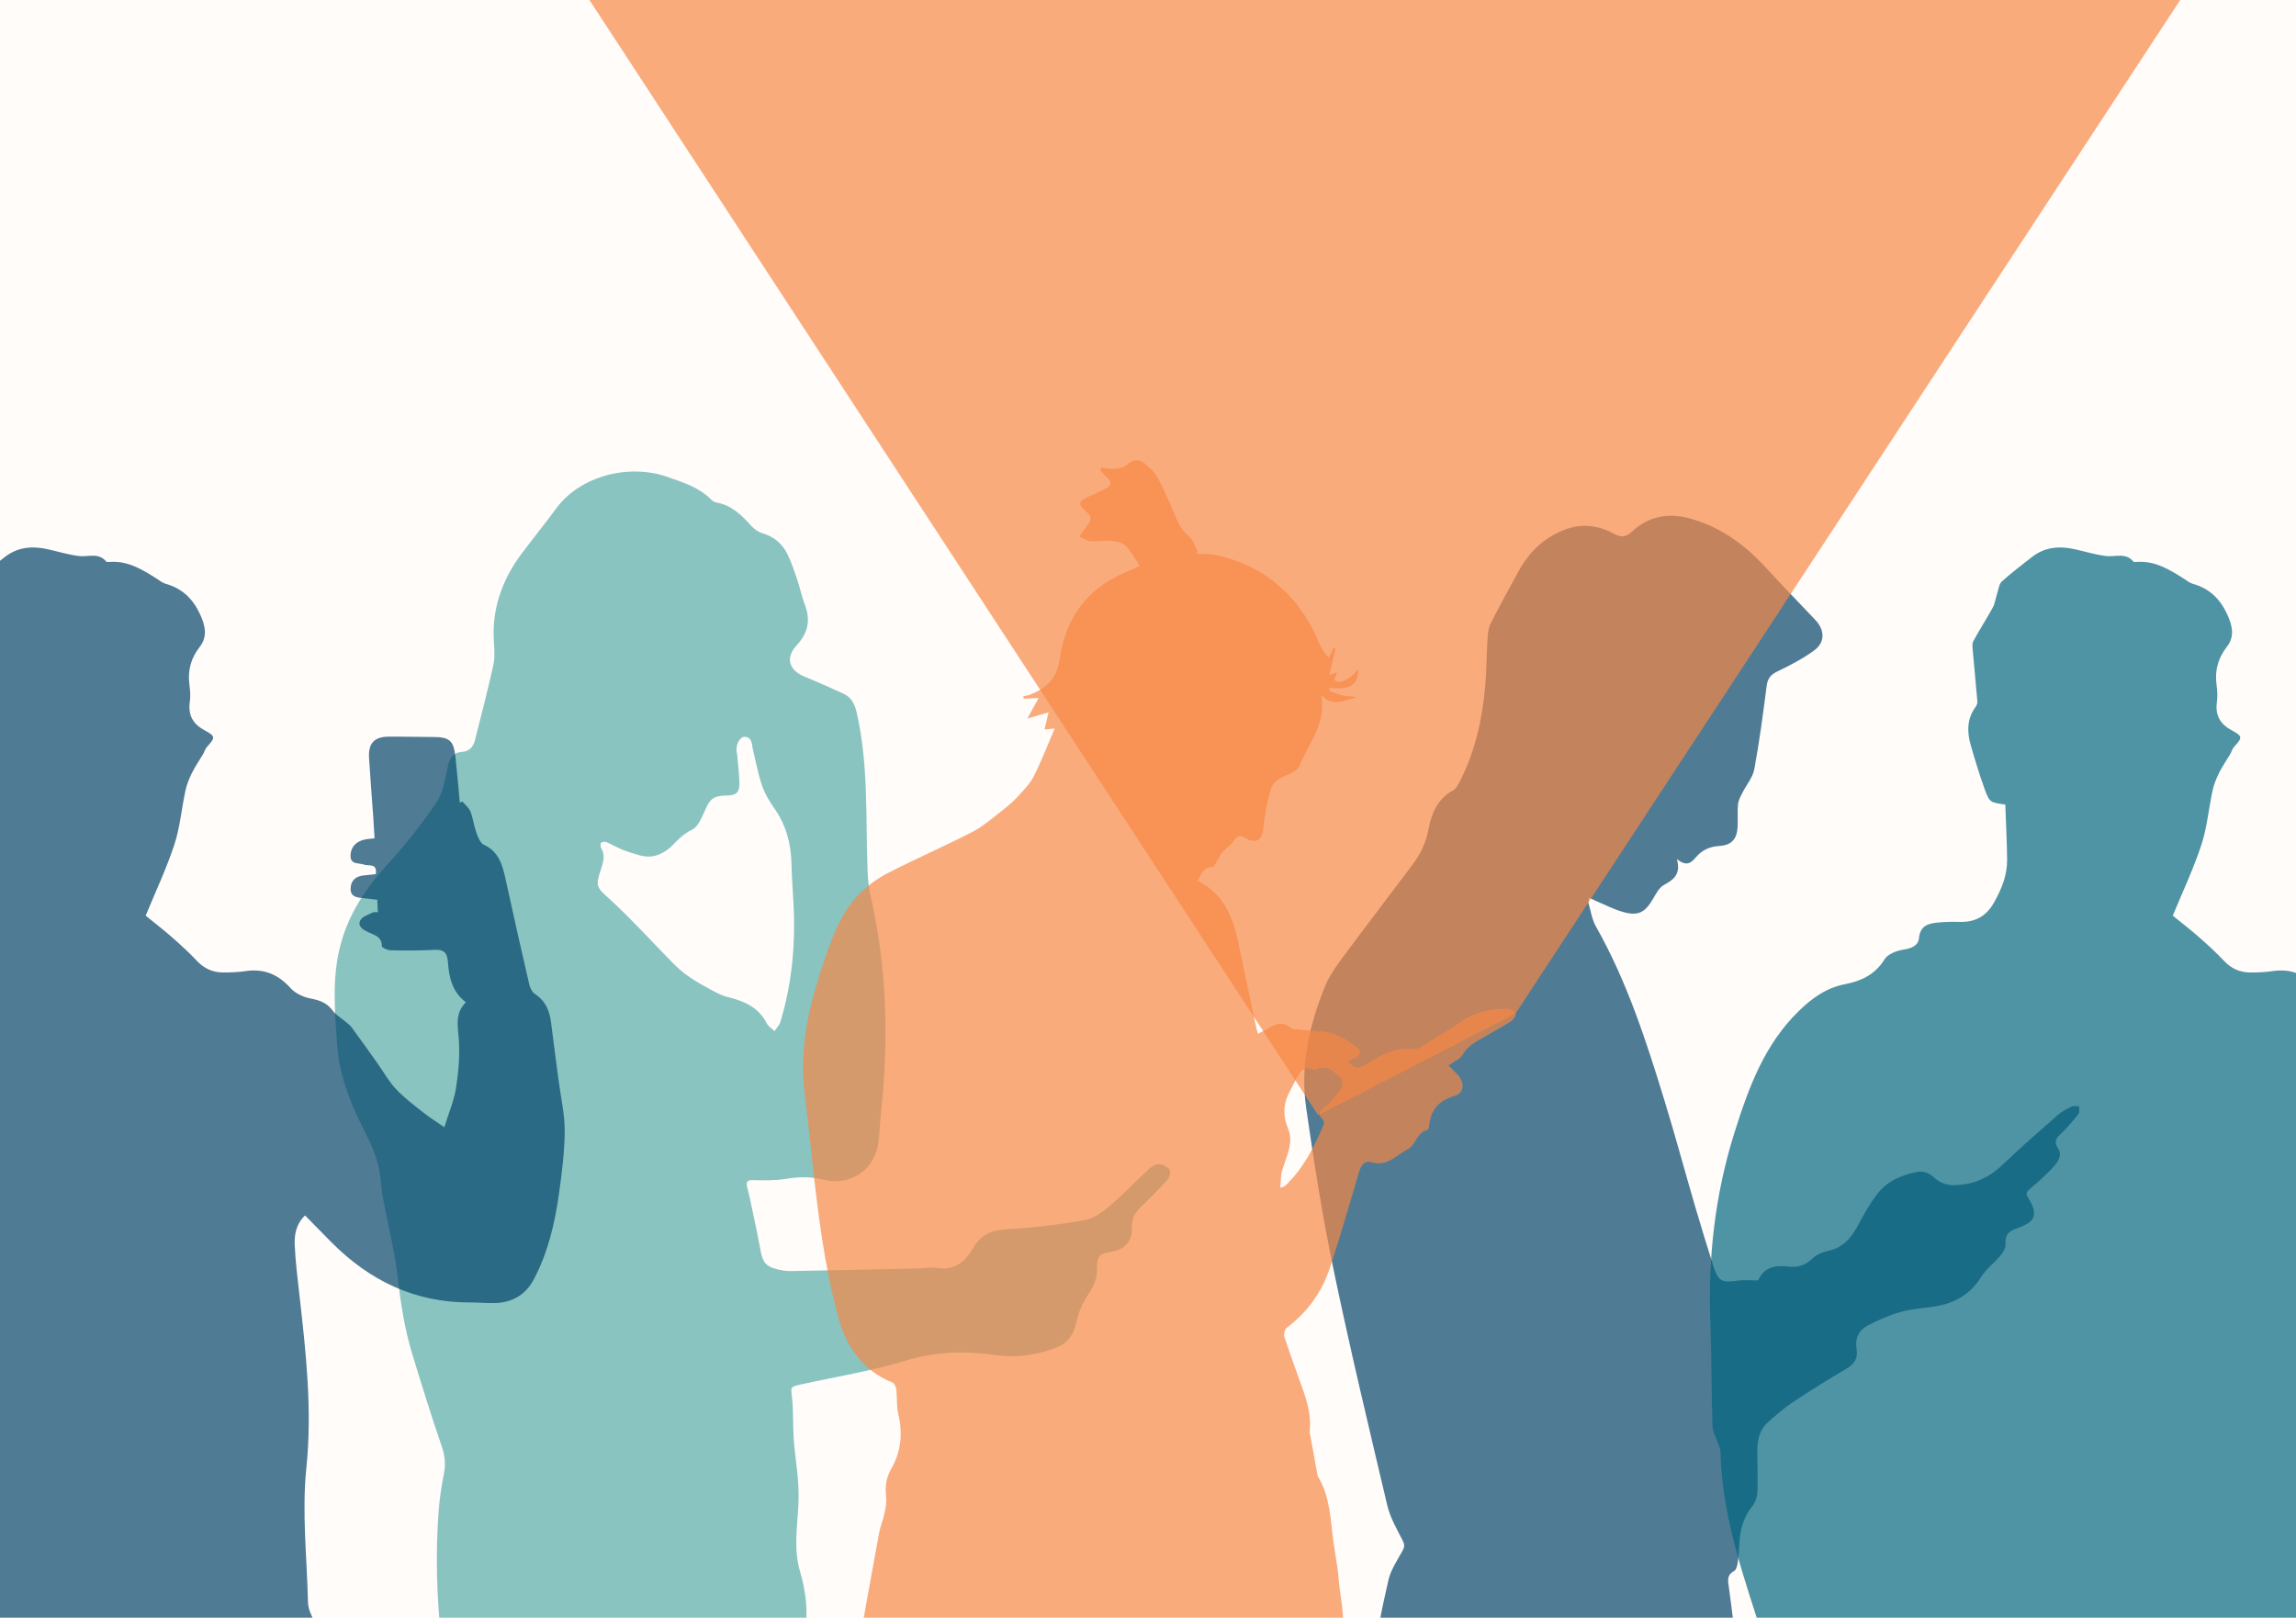 <?xml version="1.0" encoding="UTF-8"?><svg id="Layer_2" xmlns="http://www.w3.org/2000/svg" xmlns:xlink="http://www.w3.org/1999/xlink" viewBox="0 0 1080 761.05"><defs><style>.cls-1{clip-path:url(#clippath);}.cls-2{fill:none;}.cls-2,.cls-3,.cls-4,.cls-5,.cls-6,.cls-7{stroke-width:0px;}.cls-3{fill:#fffcfa;}.cls-4{fill:#004169;}.cls-4,.cls-5,.cls-6,.cls-7{opacity:.69;}.cls-5{fill:#00667e;}.cls-6{fill:#55aba8;}.cls-7{fill:#f88745;}</style><clipPath id="clippath"><rect class="cls-2" width="1080" height="761.05"/></clipPath></defs><g id="Layer_1-2"><g class="cls-1"><rect class="cls-3" width="1080" height="761.05"/><rect class="cls-2" width="1080" height="761.05"/><path class="cls-4" d="M736.91,1097.87c-1.7,1.94-2.55,2.87-3.37,3.84-43.73,52.15-84.15,106.89-125.61,160.82-10.99,14.3-21.93,28.56-29.9,44.84-1.66,3.39-4.41,4.23-7.99,3.77-4.82-.63-5.32-.03-4.81,4.87.68,6.5,1.52,12.99,2.01,19.5.27,3.67,1.95,5.36,5.49,6.18,5.31,1.23,10.66,2.6,15.68,4.66,3.88,1.59,7.4,4.17,10.88,6.61,7.12,4.98,7.69,12.35,6.71,20.07-.45,3.58-3.07,5.68-6.29,6.58-4.86,1.36-9.86,3.27-14.77,3.19-15.17-.23-30.36-.94-45.49-2.18-8.43-.69-16.25-4.11-23.36-8.86-9.59-6.39-14.9-15.34-17.87-26.48-3.42-12.84-8.21-25.32-12.45-37.94-.83-2.47-2.65-2.43-4.47-1.22-2.81,1.87-4.73.81-6.36-1.63-6.12-9.2-10.52-19.16-13.12-29.89-1.59-6.55.93-11.35,6.1-15.69,6.4-5.37,12.06-11.62,18.05-17.48.76-.74,1.46-1.75,2.38-2.1,10.25-3.95,16.77-12.57,24.53-19.59,5.23-4.72,10.38-8.88,17.99-9.4,2.4-.16,5.86-3.06,6.66-5.43,5.61-16.69,17.99-28.53,28.98-41.3,12.65-14.7,24.14-30.15,34.24-46.73,11.11-18.24,23.16-35.87,38.38-51.07,4.53-4.52,9.69-7.79,16.03-9.29,6.99-1.65,7.89-3.32,6.67-10.3-1.06-6.08.33-11.68,3.6-16.81,3.01-4.72,6.45-9.2,9.15-14.08,1.06-1.92,1.54-5.01.74-6.94-2.64-6.42-3.7-12.95-3.87-19.86-.69-29.2-1.69-58.39-2.42-87.59-.15-5.83-.21-11.31-5.16-15.66-2.53-2.23-2.17-5.67-.52-8.55,2.05-3.57,1.3-5.95-1.52-9.1-2.89-3.22-5.32-7.59-6.12-11.81-2.43-12.81-4.28-25.76-5.8-38.72-1.45-12.42-3.41-24.97-2.91-37.37.49-12.14,3.4-24.25,6.06-36.19,1.09-4.91,4.16-9.43,6.66-13.95,1.05-1.9,1.02-3.03.01-5-2.7-5.28-5.8-10.62-7.15-16.3-8.74-36.99-17.59-73.97-25.33-111.17-5.24-25.16-9.23-50.62-12.87-76.08-2.84-19.88,1.53-39.09,9.09-57.47,2.09-5.09,5.56-9.7,8.87-14.17,10.56-14.25,21.38-28.3,32.01-42.5,3.76-5.02,6.44-10.35,7.63-16.85,1.32-7.21,4.22-14.31,11.58-18.27,1.46-.79,2.42-2.79,3.25-4.41,7.15-14,10.41-29.08,11.81-44.58.68-7.56.63-15.19,1.11-22.77.15-2.33.48-4.86,1.52-6.9,4.18-8.19,8.65-16.24,13.05-24.32,5.03-9.23,12.14-16.1,22.18-19.78,7.96-2.92,15.51-1.83,22.74,2.13,3.11,1.71,5.58,1.64,8.27-.9,8.01-7.57,17.51-9.17,27.88-6.22,13.61,3.87,24.7,11.69,34.25,21.96,7.98,8.59,16.08,17.07,24.17,25.54,4.62,4.84,4.86,10.61-.53,14.54-5.33,3.88-11.31,6.97-17.27,9.84-3.19,1.53-4.55,3.37-4.99,6.84-1.69,13.08-3.4,26.17-5.8,39.12-.73,3.94-3.78,7.43-5.65,11.18-.85,1.71-1.85,3.53-2.03,5.37-.34,3.57.03,7.2-.19,10.79-.37,5.78-3.04,8.46-8.75,8.8-4.39.26-8,1.93-10.83,5.25-2.12,2.49-4.26,4.7-8.96.89,1.98,7.33-1.65,9.73-6.08,12.16-2.22,1.22-3.71,4.08-5.09,6.46-3.89,6.67-7.11,8.35-14.49,6.17-4.31-1.27-8.37-3.39-12.54-5.14-.93-.39-1.83-.85-3.11-1.46-.13,1.16-.44,1.95-.26,2.59,1.07,3.7,1.65,7.72,3.51,11,14.64,25.86,23.66,53.91,32.3,82.09,5,16.3,9.43,32.78,14.21,49.15,2.73,9.32,5.6,18.6,8.51,27.87,2.45,7.79,3.93,8.53,11.86,7.42,2.94-.41,5.99-.07,9.33-.07,2.42-5.07,6.32-7.45,13.82-6.56,4.79.57,8.33-.41,11.8-3.8,1.93-1.88,4.94-3.05,7.66-3.65,6.99-1.55,10.76-6.28,13.89-12.17,2.61-4.92,5.4-9.82,8.74-14.26,4.61-6.14,11.32-9.15,18.74-10.57,3.23-.62,5.71.32,8.28,2.68,2.04,1.88,5.23,3.39,7.96,3.47,9.3.28,17.33-3.01,24.19-9.6,8.37-8.03,17.13-15.65,25.85-23.32,1.87-1.65,4.15-2.9,6.41-3.98,1.03-.5,2.47-.14,3.73-.18-.09,1.23.28,2.81-.35,3.61-2.53,3.22-5.17,6.4-8.14,9.2-2.3,2.17-3.61,3.69-1.45,7,2.31,3.54-.36,6.74-2.66,9.23-3.24,3.51-6.85,6.71-10.52,9.78-1.69,1.41-2.09,2.48-.86,4.31.88,1.32,1.64,2.77,2.18,4.26,1.39,3.85.36,6.35-3.31,8.25-1.42.73-2.89,1.4-4.4,1.89-3.59,1.18-5.54,3.1-5.11,7.35.18,1.73-1.23,3.92-2.48,5.43-2.87,3.47-6.68,6.27-9.03,10.02-5.25,8.41-12.8,12.52-22.26,13.91-5.28.78-10.69,1.11-15.78,2.57-5.31,1.52-10.48,3.82-15.39,6.38-4.1,2.15-5.98,6.08-5.16,10.82.77,4.45-.91,7.19-4.79,9.47-8.5,4.99-16.87,10.21-25.08,15.67-4.18,2.78-8.01,6.14-11.79,9.48-3.99,3.53-5.01,8.37-5.01,13.46,0,6.4.29,12.81.04,19.2-.09,2.25-.85,4.9-2.24,6.6-4.3,5.25-5.9,11.24-6.25,17.78-.17,3.06-.35,6.13-.8,9.16-.2,1.37-.72,3.31-1.72,3.85-3.61,1.96-2.82,4.68-2.38,7.86,1.73,12.41,3.01,24.88,4.78,37.29.73,5.12,2.32,10.11,3.43,15.18.68,3.12,1.83,6.3,1.67,9.39-.3,5.83,1.48,10.92,3.58,16.18,4.72,11.87,4.84,24.46,5.35,37.02,1.76,43.31,3.9,86.6,5.56,129.91.82,21.45,1.09,42.92,1.24,64.38.04,6.09-1.15,12.2-1.95,18.28-.69,5.26-2.66,9.95-6.28,14.01-4.3,4.81-4.39,10.42-3.03,16.55,1.57,7.1,3.13,14.36,3.27,21.58.52,26.27.77,52.56.46,78.83-.14,12.1-1.7,24.18-2.82,36.26-.37,4.04.07,7.34,2.88,10.71,1.96,2.35,2.51,5.94,3.39,9.07.38,1.35.08,2.92-.05,4.38-.66,7.19.26,13.04,7.19,17.88,4.31,3.01,6.26,9.32,9.43,14.05,2.04,3.04,4,6.27,6.63,8.75,3.28,3.09,7.41,5.25,10.8,8.24,4.08,3.58,8.51,7.11,11.44,11.55,3.66,5.54,8.33,8.6,14.56,9.38,11.24,1.41,22.52,2.43,33.77,3.77,4.21.5,8.45,1.15,12.54,2.24,6.33,1.68,9.61,6.37,11,12.54,1.31,5.86-.34,8.98-5.77,11.61-19.74,9.54-40.65,13.2-62.46,13.11-13.68-.06-26.3-3.95-38.63-9.22-9.35-4-18.68-7.8-29.02-8.49-3.24-.22-4.64.27-4.62,3.85.03,5.22-.94,6.08-5.98,6.37-12.58.73-25.08.28-37.34-2.98-6.82-1.82-8.62-3.78-7.79-10.79,1.55-13.16-2.34-25.68-3.71-38.49-.82-7.67-.99-15.41-1.51-23.11-.38-5.57-.42-11.22-1.39-16.69-7.4-41.84-11.39-84.03-13.55-126.43-.78-15.32-1.64-30.64-2.52-45.95-.15-2.71-.55-5.41-.97-9.34Z"/><path class="cls-6" d="M379.03,1006.97c1.54.77,3.07,1.57,4.64,2.29,5.56,2.56,6.24,6.32,2.29,11.04-.85,1.01-.75,2.92-.82,4.42-.05,1.02.64,2.1.54,3.1-1.11,10.72-2.3,21.44-3.5,32.15-.19,1.72-.43,3.46-.93,5.11-3.88,12.88-2.31,25.44,1.29,38.17,5.88,20.81,7.02,42.31,7.81,63.8.41,11.16,3.25,21.33,9.27,30.98,8.28,13.25,11.6,28.15,12.52,43.76.51,8.59,2.4,17.1,3.95,25.6.26,1.45,1.71,3.08,3.05,3.87,13.54,7.99,27.17,15.85,40.81,23.68,1.95,1.12,4.06,2.02,6.19,2.76,13.09,4.56,26.19,9.1,39.32,13.52,5.05,1.7,10.23,2.99,15.32,4.59,6.15,1.93,11.34,5.27,15.09,10.64,2.15,3.08,2.59,5.85-.3,8.97-1.41,1.52-1.8,3.96-2.71,5.96-.47,1.02-.83,2.29-1.64,2.92-2.42,1.87-4.86,3.89-7.62,5.13-17.48,7.81-35.82,12.67-54.98,12.52-17.18-.13-34.36-1.65-51.53-2.69-6.23-.38-12.44-1.22-18.67-1.66-2.64-.19-5.32-.02-7.96.22-13.35,1.21-25.63-1.21-35.84-10.56-3.39-3.11-5.5-6.86-4.87-11.7.07-.52.01-1.08-.1-1.59-2.17-9.7-.87-19.09,2.48-28.3,1.1-3.01,1.17-6.12-1.7-7.94-7.4-4.69-8.5-11.99-9.26-19.77-.51-5.23-1.67-10.42-2.91-15.54-3.59-14.91-7.12-29.83-11.12-44.63-6.46-23.93-13.43-47.73-19.88-71.66-3.86-14.32-6.33-28.91-6.62-43.82-.09-4.51-.82-9.05-1.72-13.48-2.53-12.39-2.68-24.89-2.41-37.45.03-1.46.14-3-.25-4.37-.28-.98-1.25-2.32-2.08-2.45-.81-.12-2.19.89-2.67,1.76-2.19,3.97-3.76,8.32-6.26,12.06-6.43,9.62-13.22,19.01-19.9,28.46-3,4.25-6.46,8.21-9.12,12.66-13.28,22.28-29.5,42.47-44.63,63.45-2.06,2.86-3.62,6.27-4.63,9.66-5.55,18.64-13.03,36.46-23.16,53.03-4.08,6.68-6.79,13.73-9.7,20.88-2.41,5.93-5.03,10.24,1.52,15.7,4.02,3.35,5.52,9.61,8.56,14.31,4.46,6.91,9.07,13.76,14.07,20.28,1.45,1.9,4.32,3.18,6.77,3.75,9.95,2.32,20.03,4.09,29.99,6.39,8.69,2.01,13.42,7.49,12.94,14.39-.4,5.74-3.11,9.98-8.72,11.72-21.49,6.65-43.12,7.72-64.4-.35-15.95-6.05-31.72-12.66-47.19-19.84-9.96-4.62-20.34-7.49-30.78-10.43-4.61-1.3-9.28-2.57-13.69-4.41-7.85-3.28-10.8-10.2-8.15-18.24,3.87-11.74,9.62-22.52,16.79-32.55.81-1.13,2.18-1.94,3.44-2.65,7-3.92,11.59-9.59,13.53-17.49.82-3.34,2.09-6.63,3.61-9.72,13.45-27.24,27.22-54.33,40.43-81.68,7.59-15.72,14.18-31.93,21.47-47.8,7.26-15.81,15.91-30.78,26.98-44.33,2.39-2.93,4.02-6.59,5.49-10.13,2.2-5.29,5.32-9.66,9.7-13.45,3.68-3.19,6.73-7.16,9.76-11.02.97-1.23,1.7-3.41,1.31-4.8-1.59-5.62,1.09-9.86,4.02-13.98,1.68-2.37,2.18-4.47,1.53-7.4-.57-2.57.15-5.43.34-8.15.2-2.84.41-5.69.69-8.52.46-4.56.92-9.13,1.51-13.67.34-2.61,1.42-5.21,1.34-7.78-.43-13.73-1.58-27.44-1.58-41.16,0-12.1,1.22-24.19,1.83-36.29.67-13.17,1.35-26.34,1.75-39.52.05-1.5-1.34-3.78-2.68-4.46-10.59-5.35-14.32-15.73-19.11-25.34-1.96-3.93-4.13-7.8-5.58-11.92-1.75-4.96-3.54-10.07-4.09-15.25-2.12-20.06-2.69-40.19-1.14-60.32.45-5.83,1.35-11.65,2.49-17.39.92-4.64.27-8.73-1.28-13.22-4.87-14.11-9.25-28.39-13.62-42.66-3.52-11.5-5.41-23.28-6.75-35.28-1.45-12.95-4.77-25.68-7.11-38.54-.91-4.97-.93-10.14-2.16-15.01-1.19-4.73-3.02-9.41-5.25-13.75-6.95-13.5-13.03-27.49-14.08-42.64-1.1-15.86-2.63-31.93,1.64-47.71,3.97-14.68,12.1-26.71,22.27-37.85,8.32-9.12,16.06-18.91,22.96-29.14,3.12-4.63,3.82-11,5.16-16.68.93-3.96,2.44-6.57,6.92-6.86,3.13-.21,5.08-2.37,5.82-5.32,2.98-11.76,6.03-23.52,8.66-35.36.77-3.44.54-7.19.29-10.77-1.1-15.54,3.79-29.36,12.86-41.54,5.36-7.2,11.05-14.15,16.37-21.42,11.37-15.53,34.54-21.36,52.82-14.77,7.13,2.57,14.49,4.76,20.03,10.45.71.73,1.79,1.34,2.78,1.51,6.91,1.24,11.5,5.74,15.94,10.69,1.44,1.61,3.47,3.11,5.5,3.71,5.53,1.62,9.44,5.02,11.85,10.02,1.84,3.81,3.19,7.88,4.55,11.9,1.32,3.9,2.13,7.99,3.6,11.83,2.74,7.15,1.38,13.26-3.75,18.8-5.6,6.05-3.96,11.9,3.88,15.06,6.05,2.44,12.01,5.14,17.94,7.85,3.79,1.74,5.33,4.8,6.29,8.99,5.61,24.46,4.14,49.36,5.1,74.11.15,3.85.44,7.77,1.31,11.51,7.76,33.65,8.73,67.61,5.08,101.81-.5,4.64-.69,9.32-1.17,13.96-1.38,13.34-12.99,21.55-25.97,18.28-5.82-1.47-11.49-1.4-17.41-.42-5.16.85-10.51.76-15.77.63-2.5-.06-3.23.65-2.8,2.88.33,1.7.87,3.36,1.23,5.05,1.75,8.34,3.59,16.67,5.14,25.05,1.08,5.86,2.58,7.78,8.44,9.09,1.81.4,3.69.74,5.54.71,19.86-.35,39.72-.78,59.58-1.21,3.2-.07,6.48-.76,9.58-.25,8.09,1.34,13.23-3.07,16.7-9.08,3.82-6.61,8.77-8.8,16.24-9.17,12.23-.61,24.46-2.2,36.53-4.29,4.11-.71,8.18-3.69,11.51-6.52,6.39-5.43,12.18-11.56,18.35-17.26,1.3-1.21,3.17-2.57,4.74-2.52,1.83.05,4.14,1.18,5.21,2.61.67.89-.05,3.68-1.06,4.81-3.99,4.47-8.28,8.69-12.58,12.87-2.85,2.77-4.29,5.83-4.13,9.94.23,6.06-3.34,9.94-9.42,10.94-5.79.96-7.09,2.18-6.93,8.13.13,4.71-1.63,8.28-4.19,12.1-2.6,3.88-4.64,8.48-5.58,13.05-1.32,6.36-4.59,10.23-10.54,12.32-8.96,3.16-18.09,4.42-27.55,3.05-14.26-2.07-28.11-1.65-42.26,2.66-16.03,4.87-32.74,7.5-49.14,11.14-5.26,1.17-4.79,1.2-4.22,6.3.72,6.46.36,13.04.81,19.54.43,6.21,1.46,12.38,1.95,18.59.34,4.32.44,8.69.21,13.01-.55,10.18-2.23,20.21.79,30.49,2.97,10.09,4.13,20.61,1.83,31.23-2.2,10.14-.08,20.15,1.35,30.2,2.91,20.45,1.62,41.01,1.33,61.53-.1,6.8-.07,13.61-.54,20.38-.37,5.27-1.48,10.49-2.16,15.75-.25,1.93-.41,3.92-.21,5.84.4,3.91,1.64,7.81,1.52,11.68-.36,11.46-1.14,22.92-1.95,34.36-.14,1.99-1.44,3.87-1.91,5.87-.35,1.5-.92,3.85-.19,4.54,4.86,4.61,3.96,10.19,2,15.16-2.31,5.85-1.85,10.17,2.44,14.91,2.56,2.83,3.72,6.99,5.23,10.67.87,2.11-.04,3.64-2.51,3.9-1,.11-2,.28-3,.43-.15.45-.31.9-.46,1.35ZM373.01,420.98c-.24-4.79-.6-9.58-.7-14.38-.19-9.42-2.41-18.13-7.85-26-2.34-3.38-4.62-6.99-5.94-10.84-1.93-5.58-2.97-11.47-4.38-17.24-.57-2.36-.2-5.44-3.56-5.89-2.36-.32-4.47,3.33-4.14,6.74.05.53.26,1.04.3,1.57.39,4.61,1,9.23,1.07,13.85.06,4.01-1.64,5.35-5.73,5.44-6.65.14-8.03,1.39-10.69,7.47-1.4,3.19-3.12,7.29-5.84,8.61-3.93,1.9-6.5,4.52-9.38,7.51-2.47,2.57-6.38,4.76-9.85,5.1-3.84.38-7.99-1.28-11.85-2.54-3.14-1.03-6.01-2.85-9.07-4.16-.73-.31-2.01-.29-2.54.16-.45.38-.54,1.83-.17,2.42,2.11,3.36,1.18,6.56.05,9.96-2.89,8.69-2.05,8.61,4.6,14.74,10.3,9.48,19.67,19.96,29.53,29.92,2.26,2.29,4.78,4.39,7.42,6.21,3.16,2.18,6.54,4.08,9.93,5.89,2.53,1.36,5.13,2.82,7.88,3.49,7.77,1.89,14.68,4.76,18.59,12.43.74,1.46,2.42,2.44,3.66,3.64.94-1.46,2.27-2.8,2.75-4.4,5.91-19.5,7.35-39.47,5.9-59.71Z"/><path class="cls-5" d="M943.26,378.51c.31,8.78.76,17.34.86,25.89.08,7.38-2.63,13.94-6.25,20.33-3.68,6.49-8.94,9.18-16.14,8.97-3.26-.09-6.55-.03-9.8.27-4.61.43-8.69,1.24-9.29,7.43-.33,3.48-3.47,4.76-7.23,5.33-3.22.48-7.43,2.1-8.96,4.59-4.38,7.11-10.95,10.2-18.37,11.64-8.83,1.71-15.27,6.22-21.74,12.47-16.5,15.93-23.89,36.53-30.44,57.28-9.14,28.92-12.54,58.85-11.38,89.27.62,16.24.49,32.5,1,48.74.09,2.77,1.7,5.49,2.58,8.24.46,1.44,1.18,2.89,1.21,4.35.68,30.94,11.37,59.61,20.48,88.57,1.98,6.28,6.39,12.21,10.92,17.17,7.02,7.68,11.19,16.83,15.8,25.83,1.27,2.49,2.57,5.1,3.08,7.81.73,3.84,1.12,7.83.99,11.73-.81,25.14-6,50.01-1.06,75.52,2.05,10.6,4.17,20.79,8.18,30.77,3.95,9.84,7.83,19.81,10.51,30.04,4.43,16.92,7.79,34.11,11.77,51.15,5.11,21.87,1.79,43.8.94,65.75-.48,12.42.59,24.89.82,37.35.05,2.94-.57,5.88-.7,8.82-1.66,37.62,2.46,74.77,12.65,110.84,3.8,13.43,4.04,25.42.37,38.32-2.04,7.18-3.3,14.62-4.41,22.01-1.16,7.74.9,9.96,8.53,8.85,7.3-1.07,13.38,2.4,19.88,4.29.91.26,1.73,2.14,1.9,3.37.51,3.55.94,7.15.91,10.73-.17,17.94-.14,35.9-.95,53.81-.28,6.08-2.93,12.04-4.3,18.09-3.2,14.11-2.21,15.39,12.15,15.52,17.02.15,34.03.19,51.05.26,1.87,0,3.76-.01,5.61-.24,7.02-.84,8.66-4.34,5.08-10.56-.51-.89-1.05-2.05-.9-2.99,1.35-8.53-2.61-15.39-6.44-22.46-1.89-3.5-2.94-7.53-3.8-11.45-.25-1.12,1.46-2.68,2.73-4.8-.99-1.66-2.63-4.09-3.92-6.69-1.54-3.12-3.88-6.4.74-9.26.6-.37.58-2.6.14-3.68-1.35-3.32-3.46-6.37-4.49-9.77-1.1-3.63-1.34-7.52-1.86-11.31-.07-.53.26-1.54.59-1.63,5.84-1.56,4.14-5.68,3.42-9.58-.46-2.49.04-4.16,2.95-5.4,1.5-.64,2.95-4.18,2.56-6-1.44-6.67-3.74-13.15-5.56-19.74-.46-1.66-1.04-3.78-.42-5.18,2.74-6.16,3.16-12.59,1.65-18.85-7.64-31.76-6.63-64.24-8.52-96.5-2.57-43.79,2.05-87.07,8.32-130.26,2.49-17.15,4.98-34.29,7.49-51.44.15-1.06.49-2.09.78-3.31,2.88,12.22,5.59,24.22,8.54,36.16,10.22,41.38,21.21,82.59,30.58,124.17,7.72,34.27,13.96,68.89,19.96,103.51,1.89,10.91,1.06,22.33,1.18,33.51.08,7.8-.44,15.6-.53,23.4-.05,4.44,3.18,6.75,6.64,8.26,4.03,1.76,4.99,4.43,4.24,8.49-1.14,6.21-.72,12.25,1.23,18.44,2.1,6.69.79,13.54-1.42,20.23-1.61,4.86-2.94,9.88-3.69,14.94-1.02,6.85-2.03,13.4-4.5,20.16-4.64,12.68-1.94,21.08,10.76,26,20.56,7.96,34.57,6.62,52.92-12.67,1.21-1.28,2.41-3.25,2.4-4.89-.02-4.43,2.73-6.43,6.04-8.03,7.03-3.39,14-6.94,21.21-9.89,21.73-8.88,32.83-42.59,23.89-62.42-6.25-13.86-17.54-19.47-31.82-14.42q-8.57,3.03-14.11-3.12c1.83-6.97,3.84-13.3,5.09-19.77,1.02-5.27-.71-10.1-4.05-14.45-1.04-1.36-1.8-3.85-1.29-5.35,8.36-24.59,4.84-49.41,1.95-74.28-1.01-8.67-.96-17.45-1.61-26.17-.5-6.69-.62-13.54-2.24-19.98-1.6-6.39-4.46-12.57-7.55-18.43-2.26-4.28-3.32-8.27-3.38-13.21-.23-17.62-1.3-35.22-1.79-52.84-.06-2.16.94-4.74,2.3-6.44,1.85-2.3,2.75-3.99.4-6.38-3.13-3.2-3.94-6.93-2.28-11.2,3.42-8.79,3.19-17.98,3.25-27.22.05-7.46,1.22-14.91,1.7-22.38.72-11.38,1.13-22.78,1.96-34.15.44-6.05,1.83-12.04,2.14-18.08.16-3.01-.32-6.69-1.97-9.02-2.9-4.09-3.6-8.11-2.73-12.79,1.06-5.68,2.57-11.44-2.54-16.22-.57-.53-.82-1.79-.69-2.62,1.82-11.53-1.39-22.54-3.35-33.68-.97-5.52-1.54-11.12-2.85-16.55-.68-2.8-2.53-5.33-3.96-7.91-.74-1.33-2.24-2.42-2.5-3.79-1.01-5.48-1.67-11.03-2.5-16.83,4.58-.63,4.2-3.75,3.19-7.17-1.72-5.84-2.09-11.71.26-17.45,1.62-3.95-.65-6.71-2.76-9.31-2.17-2.67-2.67-5.16-.8-8.05,1.89-2.93,1.6-5.8.18-8.88-.9-1.95-1.65-4.16-1.69-6.27-.46-21.11-2.94-42.09-.74-63.37,2.8-27.13-.22-54.31-3.3-81.35-.88-7.76-1.85-15.53-2.19-23.31-.22-4.93.63-9.91,4.86-13.94,4.29,4.36,8.31,8.48,12.36,12.57,17.95,18.1,39.27,28.43,65.12,28.36,3.9-.01,7.8.39,11.7.29,8.3-.22,14.56-3.78,18.53-11.36,6.63-12.65,9.83-26.31,11.76-40.27,1.34-9.71,2.63-19.53,2.67-29.3.03-7.9-1.83-15.8-2.86-23.7-1.17-8.98-2.42-17.96-3.5-26.95-.68-5.68-2.52-10.51-7.64-13.81-1.34-.86-2.3-2.91-2.69-4.59-3.77-16.27-7.46-32.57-11.01-48.89-1.49-6.86-3.03-13.35-10.34-16.75-1.71-.79-2.76-3.6-3.52-5.7-1.16-3.22-1.53-6.73-2.78-9.9-.72-1.81-2.51-3.2-3.82-4.78-.39.22-.78.43-1.17.65-.68-7.13-1.28-14.28-2.05-21.4-.87-7.98-2.78-9.55-10.75-9.55-6.86,0-13.73-.23-20.59-.17-6.93.06-9.75,3.12-9.32,10.13.59,9.51,1.37,19.01,2.04,28.52.21,2.95.35,5.9.54,9.19-1.67.2-3.18.25-4.63.57-3.92.88-6.47,3.3-6.66,7.38-.21,4.55,3.86,3.52,6.41,4.43,2.2.79,6.25-.87,5.47,4.46-1.95.21-3.9.41-5.85.63-3.58.41-5.81,2.31-5.98,6-.19,3.93,2.74,4.36,5.68,4.65,2.15.22,4.3.48,6.85.77.09,1.95.18,3.74.28,5.86-1.06.05-1.9-.15-2.49.16-2.02,1.07-4.79,1.86-5.72,3.59-1.53,2.85,1.21,4.45,3.5,5.57,2.98,1.46,6.6,2.01,6.58,6.67,0,.67,2.66,1.9,4.1,1.93,6.86.14,13.75.16,20.6-.21,4.31-.23,6.06,1.17,6.37,5.62.5,7.08,1.87,14.04,8.47,19.04-5.1,5.01-3.87,10.83-3.37,17.07.62,7.63-.08,15.51-1.26,23.12-.94,6.08-3.46,11.92-5.5,18.59-3.52-2.44-6.93-4.55-10.06-7.03-4.39-3.47-8.91-6.88-12.72-10.93-3.36-3.58-5.8-8.03-8.67-12.08-4.03-5.67-8.06-11.34-12.17-16.95-.71-.97-1.75-1.72-2.68-2.51-2.11-1.8-4.68-3.26-6.29-5.43-2.66-3.59-6.02-4.78-10.25-5.59-3.41-.65-7.27-2.41-9.53-4.93-5.87-6.54-12.64-9.28-21.28-7.97-3.38.51-6.84.62-10.27.63-4.89,0-9-1.74-12.46-5.44-3.73-3.98-7.79-7.67-11.89-11.27-3.97-3.49-8.18-6.72-12.23-10.02,4.54-11.07,9.71-21.97,13.46-33.34,2.7-8.19,3.41-17.02,5.25-25.51.62-2.88,1.77-5.7,3.08-8.35,1.51-3.05,3.5-5.87,5.23-8.82.63-1.06.93-2.39,1.73-3.28,3.98-4.44,4.28-5.03-.96-7.86-5.77-3.12-7.91-7.28-7.01-13.61.37-2.59.13-5.33-.21-7.95-.87-6.69.72-12.43,4.93-17.85,3.59-4.62,2.64-9.59.22-14.94-3.41-7.53-8.49-12.43-16.38-14.64-1.45-.41-2.72-1.48-4.04-2.32-6.89-4.36-13.8-8.67-22.49-7.92-.45.04-1.13.07-1.35-.19-3.67-4.45-8.61-2.03-13.03-2.62-4.99-.66-9.87-2.16-14.81-3.25-7.18-1.58-13.97-.91-19.95,3.79-4.77,3.75-9.64,7.4-14.11,11.47-1.33,1.21-1.53,3.71-2.17,5.64-.72,2.21-1.01,4.64-2.09,6.64-2.89,5.33-6.25,10.41-9.11,15.75-.7,1.3-.37,3.26-.23,4.9.67,7.88,1.48,15.74,2.13,23.62.07.83-.41,1.83-.93,2.55-4.05,5.59-3.97,11.72-2.18,17.94,1.99,6.9,4.06,13.78,6.5,20.53,2.29,6.35,2.62,6.36,9.68,7.34Z"/><path class="cls-4" d="M-10.26,378.51c.31,8.78.76,17.34.86,25.89.08,7.38-2.63,13.94-6.25,20.33-3.68,6.49-8.94,9.18-16.14,8.97-3.26-.09-6.55-.03-9.8.27-4.61.43-8.69,1.24-9.29,7.43-.33,3.48-3.47,4.76-7.23,5.33-3.22.48-7.43,2.1-8.96,4.59-4.38,7.11-10.95,10.2-18.37,11.64-8.83,1.71-15.27,6.22-21.74,12.47-16.5,15.93-23.89,36.53-30.44,57.28-9.14,28.92-12.54,58.85-11.38,89.27.62,16.24.49,32.5,1,48.74.09,2.77,1.7,5.49,2.58,8.24.46,1.44,1.18,2.89,1.21,4.35.68,30.94,11.37,59.61,20.48,88.57,1.98,6.28,6.39,12.21,10.92,17.17,7.02,7.68,11.19,16.83,15.8,25.83,1.27,2.49,2.57,5.1,3.08,7.81.73,3.84,1.12,7.83.99,11.73-.81,25.14-6,50.01-1.06,75.52,2.05,10.6,4.17,20.79,8.18,30.77,3.95,9.84,7.83,19.81,10.51,30.04,4.43,16.92,7.79,34.11,11.77,51.15,5.11,21.87,1.79,43.8.94,65.75-.48,12.42.59,24.89.82,37.35.05,2.94-.57,5.88-.7,8.82-1.66,37.62,2.46,74.77,12.65,110.84,3.8,13.43,4.04,25.42.37,38.32-2.04,7.18-3.3,14.62-4.41,22.01-1.16,7.74.9,9.96,8.53,8.85,7.3-1.07,13.38,2.4,19.88,4.29.91.26,1.73,2.14,1.9,3.37.51,3.55.94,7.15.91,10.73-.17,17.94-.14,35.9-.95,53.81-.28,6.08-2.93,12.04-4.3,18.09-3.2,14.11-2.21,15.39,12.15,15.52,17.02.15,34.03.19,51.05.26,1.87,0,3.76-.01,5.61-.24,7.02-.84,8.66-4.34,5.08-10.56-.51-.89-1.05-2.05-.9-2.99,1.35-8.53-2.61-15.39-6.44-22.46-1.89-3.5-2.94-7.53-3.8-11.45-.25-1.12,1.46-2.68,2.73-4.8-.99-1.66-2.63-4.09-3.92-6.69-1.54-3.12-3.88-6.4.74-9.26.6-.37.58-2.6.14-3.68-1.35-3.32-3.46-6.37-4.49-9.77-1.1-3.63-1.34-7.52-1.86-11.31-.07-.53.26-1.54.59-1.63,5.84-1.56,4.14-5.68,3.42-9.58-.46-2.49.04-4.16,2.95-5.4,1.5-.64,2.95-4.18,2.56-6-1.44-6.67-3.74-13.15-5.56-19.74-.46-1.66-1.04-3.78-.42-5.18,2.74-6.16,3.16-12.59,1.65-18.85-7.64-31.76-6.63-64.24-8.52-96.5-2.57-43.79,2.05-87.07,8.32-130.26,2.49-17.15,4.98-34.29,7.49-51.44.15-1.06.49-2.09.78-3.31,2.88,12.22,5.59,24.22,8.54,36.16,10.22,41.38,21.21,82.59,30.58,124.17,7.72,34.27,13.96,68.89,19.96,103.51,1.89,10.91,1.06,22.33,1.18,33.51.08,7.8-.44,15.6-.53,23.4-.05,4.44,3.18,6.75,6.64,8.26,4.03,1.76,4.99,4.43,4.24,8.49-1.14,6.21-.72,12.25,1.23,18.44,2.1,6.69.79,13.54-1.42,20.23-1.61,4.86-2.94,9.88-3.69,14.94-1.02,6.85-2.03,13.4-4.5,20.16-4.64,12.68-1.94,21.08,10.76,26,20.56,7.96,34.57,6.62,52.92-12.67,1.21-1.28,2.41-3.25,2.4-4.89-.02-4.43,2.73-6.43,6.04-8.03,7.03-3.39,14-6.94,21.21-9.89,21.73-8.88,32.83-42.59,23.89-62.42-6.25-13.86-17.54-19.47-31.82-14.42q-8.57,3.03-14.11-3.12c1.83-6.97,3.84-13.3,5.09-19.77,1.02-5.27-.71-10.1-4.05-14.45-1.04-1.36-1.8-3.85-1.29-5.35,8.36-24.59,4.84-49.41,1.95-74.28-1.01-8.67-.96-17.45-1.61-26.17-.5-6.69-.62-13.54-2.24-19.98-1.6-6.39-4.46-12.57-7.55-18.43-2.26-4.28-3.32-8.27-3.38-13.21-.23-17.62-1.3-35.22-1.79-52.84-.06-2.16.94-4.74,2.3-6.44,1.85-2.3,2.75-3.99.4-6.38-3.13-3.2-3.94-6.93-2.28-11.2,3.42-8.79,3.19-17.98,3.25-27.22.05-7.46,1.22-14.91,1.7-22.38.72-11.38,1.13-22.78,1.96-34.15.44-6.05,1.83-12.04,2.14-18.08.16-3.01-.32-6.69-1.97-9.02-2.9-4.09-3.6-8.11-2.73-12.79,1.06-5.68,2.57-11.44-2.54-16.22-.57-.53-.82-1.79-.69-2.62,1.82-11.53-1.39-22.54-3.35-33.68-.97-5.52-1.54-11.12-2.85-16.55-.68-2.8-2.53-5.33-3.96-7.91-.74-1.33-2.24-2.42-2.5-3.79-1.01-5.48-1.67-11.03-2.5-16.83,4.58-.63,4.2-3.75,3.19-7.17-1.72-5.84-2.09-11.71.26-17.45,1.62-3.95-.65-6.71-2.76-9.31-2.17-2.67-2.67-5.16-.8-8.05,1.89-2.93,1.6-5.8.18-8.88-.9-1.95-1.65-4.16-1.69-6.27-.46-21.11-2.94-42.09-.74-63.37,2.8-27.13-.22-54.31-3.3-81.35-.88-7.76-1.85-15.53-2.19-23.31-.22-4.93.63-9.91,4.86-13.94,4.29,4.36,8.31,8.48,12.36,12.57,17.95,18.1,39.27,28.43,65.12,28.36,3.9-.01,7.8.39,11.7.29,8.3-.22,14.56-3.78,18.53-11.36,6.63-12.65,9.83-26.31,11.76-40.27,1.34-9.71,2.63-19.53,2.67-29.3.03-7.9-1.83-15.8-2.86-23.7-1.17-8.98-2.42-17.96-3.5-26.95-.68-5.68-2.52-10.51-7.64-13.81-1.34-.86-2.3-2.91-2.69-4.59-3.77-16.27-7.46-32.57-11.01-48.89-1.49-6.86-3.03-13.35-10.34-16.75-1.71-.79-2.76-3.6-3.52-5.7-1.16-3.22-1.53-6.73-2.78-9.9-.72-1.81-2.51-3.2-3.82-4.78-.39.22-.78.43-1.17.65-.68-7.13-1.28-14.28-2.05-21.4-.87-7.98-2.78-9.55-10.75-9.55-6.86,0-13.73-.23-20.59-.17-6.93.06-9.75,3.12-9.32,10.13.59,9.51,1.37,19.01,2.04,28.52.21,2.95.35,5.9.54,9.19-1.67.2-3.18.25-4.63.57-3.92.88-6.47,3.3-6.66,7.38-.21,4.55,3.86,3.52,6.41,4.43,2.2.79,6.25-.87,5.47,4.46-1.95.21-3.9.41-5.85.63-3.58.41-5.81,2.31-5.98,6-.19,3.93,2.74,4.36,5.68,4.65,2.15.22,4.3.48,6.85.77.09,1.95.18,3.74.28,5.86-1.06.05-1.9-.15-2.49.16-2.02,1.07-4.79,1.86-5.72,3.59-1.53,2.85,1.21,4.45,3.5,5.57,2.98,1.46,6.6,2.01,6.58,6.67,0,.67,2.66,1.9,4.1,1.93,6.86.14,13.75.16,20.6-.21,4.31-.23,6.06,1.17,6.37,5.62.5,7.08,1.87,14.04,8.47,19.04-5.1,5.01-3.87,10.83-3.37,17.07.62,7.63-.08,15.51-1.26,23.12-.94,6.08-3.46,11.92-5.5,18.59-3.52-2.44-6.93-4.55-10.06-7.03-4.39-3.47-8.91-6.88-12.72-10.93-3.36-3.58-5.8-8.03-8.67-12.08-4.03-5.67-8.06-11.34-12.17-16.95-.71-.97-1.75-1.72-2.68-2.51-2.11-1.8-4.68-3.26-6.29-5.43-2.66-3.59-6.02-4.78-10.25-5.59-3.41-.65-7.27-2.41-9.53-4.93-5.87-6.54-12.64-9.28-21.28-7.97-3.38.51-6.84.62-10.27.63-4.89,0-9-1.74-12.46-5.44-3.73-3.98-7.79-7.67-11.89-11.27-3.97-3.49-8.18-6.72-12.23-10.02,4.54-11.07,9.71-21.97,13.46-33.34,2.7-8.19,3.41-17.02,5.25-25.51.62-2.88,1.77-5.7,3.08-8.35,1.51-3.05,3.5-5.87,5.23-8.82.63-1.06.93-2.39,1.73-3.28,3.98-4.44,4.28-5.03-.96-7.86-5.77-3.12-7.91-7.28-7.01-13.61.37-2.59.13-5.33-.21-7.95-.87-6.69.72-12.43,4.93-17.85,3.59-4.62,2.64-9.59.22-14.94-3.41-7.53-8.49-12.43-16.38-14.64-1.45-.41-2.72-1.48-4.04-2.32-6.89-4.36-13.8-8.67-22.49-7.92-.45.04-1.13.07-1.35-.19-3.67-4.45-8.61-2.03-13.03-2.62-4.99-.66-9.87-2.16-14.81-3.25-7.18-1.58-13.97-.91-19.95,3.79-4.77,3.75-9.64,7.4-14.11,11.47-1.33,1.21-1.53,3.71-2.17,5.64-.72,2.21-1.01,4.64-2.09,6.64-2.89,5.33-6.25,10.41-9.11,15.75-.7,1.3-.37,3.26-.23,4.9.67,7.88,1.48,15.74,2.13,23.62.07.83-.41,1.83-.93,2.55-4.05,5.59-3.97,11.72-2.18,17.94,1.99,6.9,4.06,13.78,6.5,20.53,2.29,6.35,2.62,6.36,9.68,7.34Z"/><polygon class="cls-7" points="275.28 -3.03 1027.52 -3.03 712.9 476.82 620.03 524.65 275.28 -3.03"/><path class="cls-7" d="M624.9,309.67c1.04-2.08,1.71-3.42,2.38-4.76.32.09.63.18.95.27-.96,3.99-1.91,7.99-2.97,12.43,1.25-.47,2.27-.85,3.66-1.37-.47,1.22-.86,2.25-1.24,3.27,1.37,3.03,7.35.44,11.2-4.9.22,9.87-6.72,9.45-13.66,9.03,0,.44,0,.89,0,1.33,2.15.77,4.25,1.79,6.47,2.24,2.23.45,4.58.33,6.84.93-5.54.5-11.09,5.26-16.99-1.11,2.38,13.52-6.05,22.6-10.15,33.05-.8,2.03-3.75,3.68-6.06,4.54-3.8,1.4-6.81,3.51-7.79,7.37-1.4,5.51-2.7,11.13-3.16,16.77-.53,6.54-3.31,8.64-8.89,5.34-2.6-1.53-3.59-.65-5.09,1.41-1.54,2.11-3.78,3.69-5.61,5.61-.64.67-.88,1.7-1.43,2.48-1.09,1.55-2.18,4.28-3.4,4.35-4.22.24-4.77,3.58-6.73,6.44,12.33,5.84,16.69,16.9,19.26,29.12,2.83,13.43,5.66,26.86,8.5,40.29.14.64.36,1.26.73,2.55,2.04-1.06,3.93-1.9,5.65-2.98,3.24-2.04,6.39-2.54,9.62-.04.51.39,1.14.8,1.74.85,4.02.39,8.04.81,12.07.98,7.05.29,12.63,3.69,17.85,8.01,1.79,1.48,1.27,2.82-.26,3.88-1.27.89-2.77,1.45-4.43,2.29,2.42,2.81,4.64,4.07,8.16,1.71,7.05-4.73,14.45-8.62,23.46-7.49,1.01.13,2.24-.69,3.23-1.3,6.46-3.99,13.02-7.85,19.29-12.13,6.51-4.44,13.74-5.6,21.29-5.5,1.26.02,3.24,1.17,3.52,2.18.27.96-.96,2.86-2.04,3.58-3.55,2.35-7.36,4.3-11.02,6.51-4.38,2.64-9.16,4.58-11.99,9.47-1.2,2.08-4.13,3.15-6.52,4.86,1.39,1.4,2.87,2.84,4.3,4.34,3.48,3.63,3.17,8.67-1.47,10.04-7.55,2.21-11.27,6.69-11.93,14.24-.05.62-.44,1.62-.85,1.72-4.94,1.21-5.66,7.19-8.9,8.87-5.27,2.71-9.82,8.49-17.09,6.4-3.7-1.06-5.17,1.31-6.12,4.53-4.46,15.05-8.76,30.17-13.71,45.06-3.77,11.36-10.51,20.88-20.25,28.16-.96.72-1.6,3.03-1.21,4.22,2.74,8.35,5.77,16.61,8.73,24.89,2.26,6.32,3.93,12.73,3.25,19.55-.1,1.02.26,2.09.45,3.13.91,5.05,1.81,10.1,2.75,15.15.22,1.17.28,2.47.86,3.45,5.53,9.27,5.65,19.78,7.02,30.01.58,4.33,1.39,8.63,2,12.96.37,2.62.48,5.28.8,7.91.5,4.07,1.18,8.12,1.57,12.19.19,1.93.3,4.03-.24,5.86-4.91,16.69-4.91,33.7-3.37,50.78.29,3.18,1.68,6.37,3.07,9.31,1.87,3.95.11,12.87-3.35,15.65-.93.75-2.03,1.97-2.1,3.02-1.54,27.12-10.55,52.71-16.05,79.02-5.39,25.83-9.88,51.85-15.33,77.67-5.07,24.01-3.96,47.89-.5,71.9,2.54,17.63,2.55,35.36,1.74,53.11-1.36,29.98-3.2,59.95-3.84,89.94-.36,17.02,1.11,34.09,2.04,51.12.36,6.6,3.31,11.75,9.47,15.2,5.19,2.9,10,6.53,13.27,11.85,1.12,1.83,3.08,3.39,4.99,4.44,11.67,6.38,23,13.47,36.25,16.45,5.72,1.28,8.26,6.4,11.06,10.9,1.03,1.66,1.5,3.66,2.3,5.47,2.22,5.01.77,9.03-4.5,12.52-6.91,4.58-14.65,4.73-22.39,3.74-15.65-1.99-30.66-6.46-45.66-11.39-11.67-3.83-24.15-5.19-36.28-7.62-1.96-.39-3.96-.56-5.93-.88-6.8-1.12-8.21-3.05-8.11-9.89.04-2.53-.46-5.19-1.3-7.58-2.14-6.11-2.97-12.13-.38-18.31.31-.73.42-1.83.09-2.49-2.03-4.15-.58-8.03.58-12,.72-2.5,1.76-5.12,1.61-7.62-1.04-17.02-2.9-34.01-3.47-51.04-.85-25.51-7.73-49.64-15.05-73.77-4.26-14.03-4.63-28.65-5.17-43.17-.53-14.52-.04-29.13-1.36-43.57-1.12-12.29-3.74-24.5-6.51-36.56-3.6-15.71-3.73-31.52-2.44-47.35,1.75-21.5,2.28-42.87-2.38-64.1-.17-.76-.36-1.51-1.37-2.43-1.95,6.83-3.57,13.77-5.9,20.46-6.53,18.73-13.06,37.48-20.24,55.97-2.5,6.45-4.29,12.8-4.89,19.64-1.44,16.63-5.62,32.58-12.9,47.6-1.44,2.98-3.87,6.04-6.65,7.66-3.67,2.14-5.43,4.98-6.15,8.76-3.39,17.67-7.41,35.26-9.87,53.06-4.52,32.6-8.21,65.33-12.02,98.02-2.08,17.86-.52,35.7,1.26,53.49,1.02,10.21,2.46,20.37,3.5,30.58.64,6.28,4.02,10.74,8.35,14.97,2.86,2.8,4.91,6.4,7.48,9.52,1.58,1.92,3.2,4.02,5.25,5.31,10.84,6.8,21.84,13.33,32.73,20.05,2.71,1.67,5.29,3.61,7.77,5.62,2.38,1.92,3.58,4.31,3.39,7.66-.17,3,1.08,6.06,1.03,9.08-.09,4.87-1.69,6.64-6.5,7.69-3.24.71-6.57,1.23-9.88,1.42-20.29,1.15-40.78,1.95-60.06-5.38-13.59-5.17-27.26-9.81-41.19-13.88-8.49-2.48-10.34-8.28-5.95-16.05.6-1.06,1.32-2.59.99-3.57-1.62-4.81-.31-9.23,1.27-13.66,1.02-2.86,1.79-5.52-.75-8.16-.69-.72-.78-2.63-.36-3.68,1.28-3.21,2.3-6.88,4.58-9.26,5.73-5.99,6.26-13.17,5.47-20.52-4.05-37.78-8.43-75.53-12.51-113.3-1.82-16.82-4-33.65-4.59-50.53-.83-23.65,4.68-46.51,10.28-69.41,6.42-26.26,12.1-52.76,16.66-79.41,2.15-12.6.91-25.77,1.24-38.68.41-15.98.98-31.95,1.24-47.93.18-11.2.02-22.4-.17-33.6-.02-1.1-1.12-2.74-2.12-3.15-2.33-.96-2.8-2.53-1.95-4.45,3.4-7.7.97-15.38.65-23.18-.42-10.17.96-20.42,1.65-30.63.12-1.72.75-3.39.97-5.1,2.85-22.85,7.43-45.4,11.46-68.05.58-3.25,1.97-6.34,2.63-9.58.53-2.57.97-5.3.66-7.87-.57-4.58.14-8.74,2.4-12.7,4.66-8.16,5.51-16.72,3.33-25.86-.88-3.7-.47-7.69-.91-11.52-.14-1.17-.91-2.89-1.83-3.26-14.16-5.66-21.81-17.03-25.54-30.87-6.58-24.39-9.58-49.45-12.32-74.52-1.13-10.34-2.22-20.69-3.49-31.01-2.74-22.22,2.68-43.14,9.85-63.83,3.6-10.39,7.48-20.72,15.14-28.81,3.93-4.15,8.76-7.81,13.83-10.44,13.25-6.87,27-12.76,40.25-19.63,5.35-2.78,9.99-6.99,14.82-10.72,2.52-1.95,4.92-4.13,7.04-6.49,2.56-2.85,5.36-5.73,7.03-9.1,3.58-7.22,6.5-14.76,9.71-22.23-1.38.12-3.07.26-4.81.41.64-2.65,1.26-5.2,1.94-8.05-3.55,1.04-6.41,1.88-9.99,2.93,2.07-3.77,3.59-6.56,5.3-9.68-2.89.13-4.96.22-7.03.31-.05-.37-.09-.75-.14-1.12,1.16-.29,2.39-.43,3.48-.88,7.4-3.06,12.26-7.4,13.55-16.41,2.72-19.01,12.64-33.41,31-41.02,2.52-1.05,4.98-2.22,6.76-3.02-2.48-3.61-4.2-7.13-6.87-9.65-1.65-1.55-4.7-1.94-7.19-2.17-3.01-.28-6.11.41-9.13.2-1.59-.11-3.11-1.23-5.25-2.15,1.48-2.15,2.54-3.94,3.85-5.52,1.85-2.22,2.07-3.91-.39-6.04-4.44-3.83-4.14-5.04,1.12-7.39,2.55-1.14,5.1-2.29,7.6-3.55,2.9-1.45,3.25-3.25.66-5.48-1.12-.97-2.02-2.19-3.01-3.3.16-.39.33-.78.49-1.17,2.13.22,4.3.74,6.4.55,1.91-.17,4.24-.61,5.53-1.84,2.75-2.61,5.59-2.86,8.26-.82,2.46,1.89,4.84,4.27,6.35,6.95,2.67,4.74,4.75,9.82,6.91,14.84,1.99,4.64,3.63,9.32,7.83,12.76,1.92,1.57,2.71,4.51,4.02,6.83l-.87,1.09c3.51.3,7.11.17,10.5.97,19.95,4.68,34.72,16.21,44.33,34.3,1.56,2.94,2.68,6.11,4.21,9.06.81,1.56,2.05,2.9,3.47,4.84ZM602.2,558.77c1.59-.54,1.91-.56,2.08-.72,8.69-8.08,13.9-18.37,18.37-29.11.27-.64-.04-1.91-.54-2.4-2.55-2.49-1.18-3.67,1.01-5.57,3.02-2.62,5.68-5.79,7.88-9.13.77-1.17.36-4.44-.67-5.2-3.08-2.3-5.99-6.18-10.84-3.57-.5.27-1.38.22-1.93-.03-2.7-1.21-4.84-.13-6.26,1.95-1.74,2.56-2.98,5.45-4.47,8.18-3.2,5.89-3.59,11.43-.84,18.06,2.62,6.33-.95,12.96-2.86,19.32-.7,2.33-.58,4.91-.92,8.22Z"/></g></g></svg>